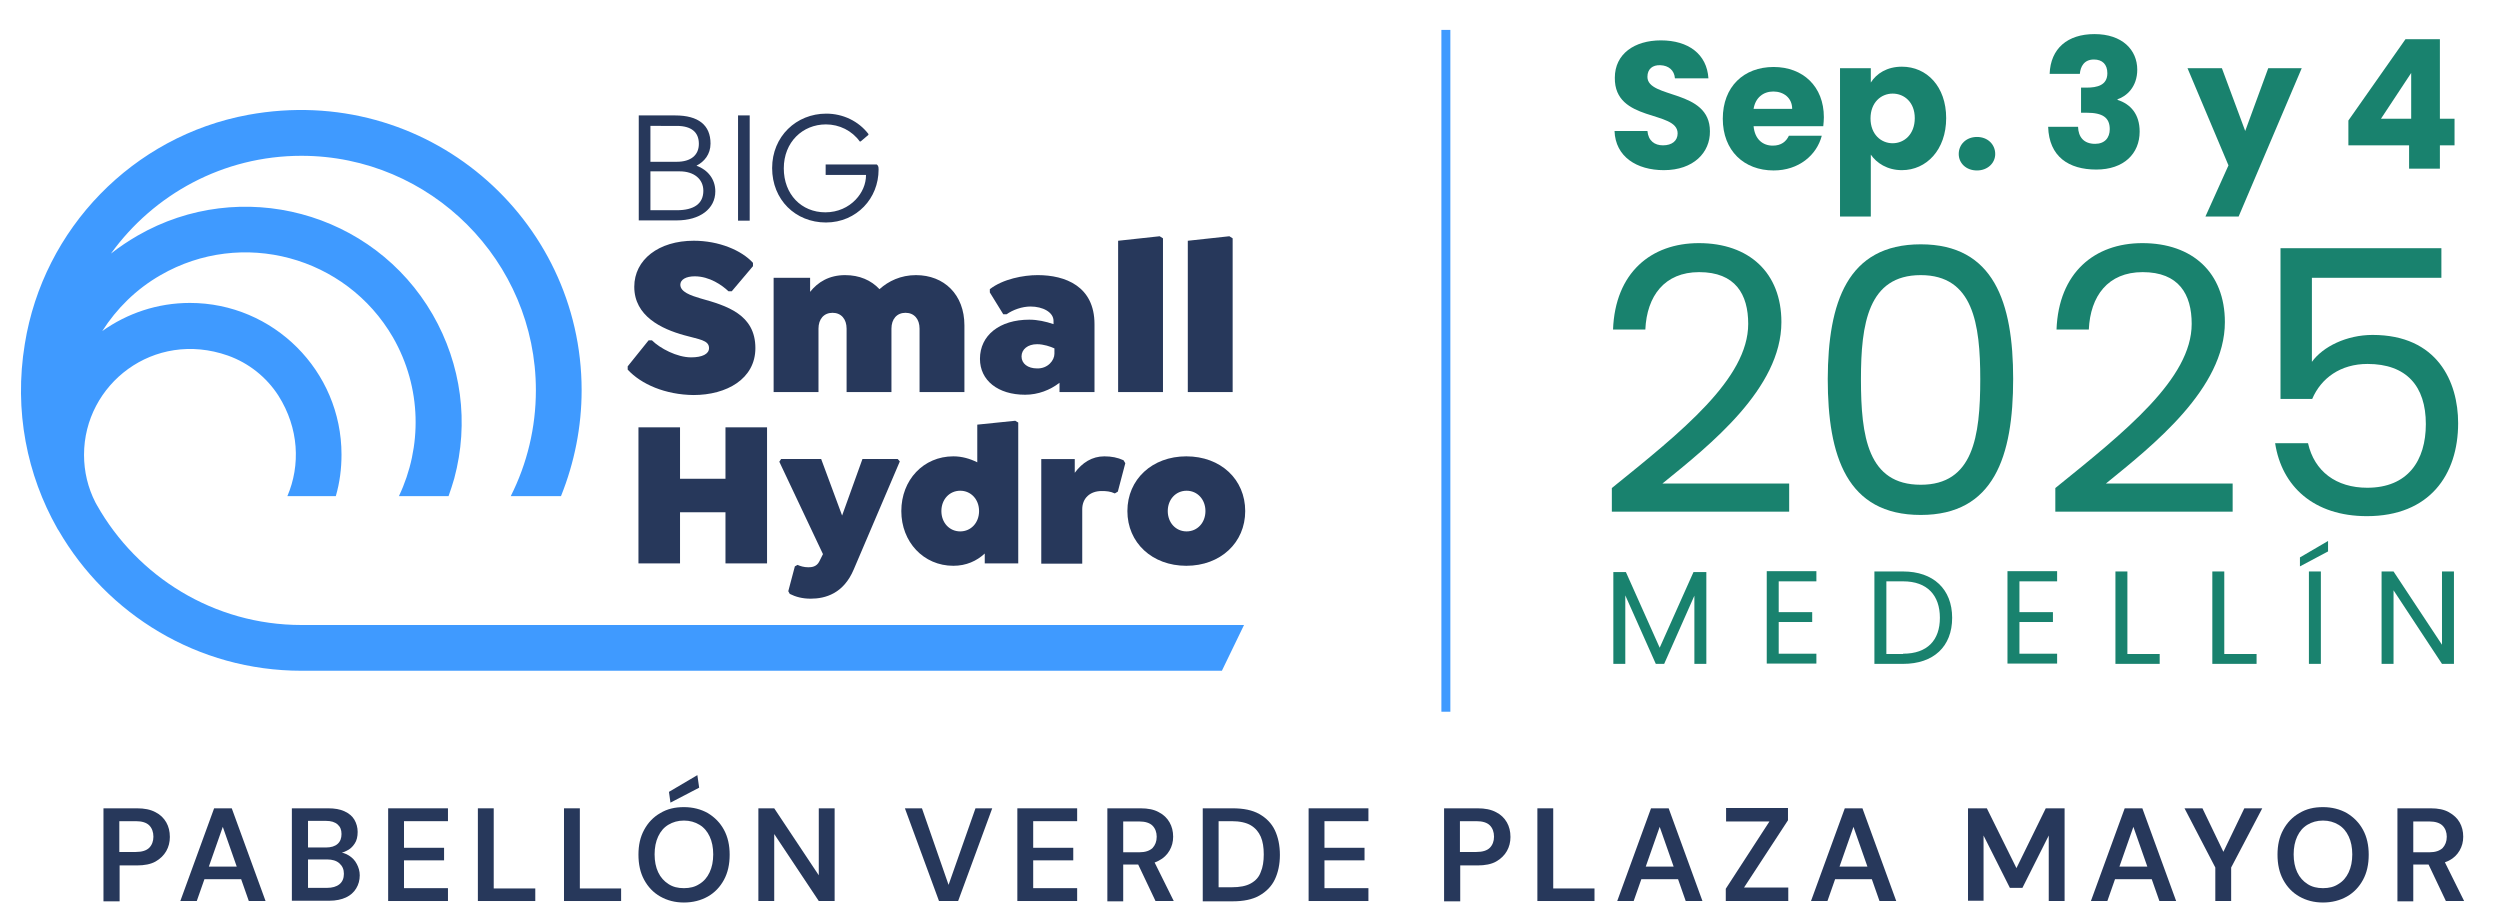 <?xml version="1.0" encoding="utf-8"?>
<!-- Generator: Adobe Illustrator 29.2.1, SVG Export Plug-In . SVG Version: 9.03 Build 55982)  -->
<svg version="1.0" id="Capa_1" xmlns="http://www.w3.org/2000/svg" xmlns:xlink="http://www.w3.org/1999/xlink" x="0px" y="0px"
	 viewBox="0 0 836 308" style="enable-background:new 0 0 836 308;" xml:space="preserve">
<style type="text/css">
	.st0{fill:#27385B;}
	.st1{fill:#19826E;}
	.st2{fill:none;stroke:#3F9AFF;stroke-width:3;stroke-miterlimit:10;}
	.st3{fill:#3F9AFF;}
</style>
<g>
	<g>
		<path class="st0" d="M34.6,301.3v-31h11.2c2.5,0,4.5,0.4,6.2,1.3c1.6,0.8,2.8,2,3.6,3.4c0.8,1.4,1.2,3,1.2,4.9
			c0,1.7-0.4,3.3-1.2,4.7c-0.8,1.4-2,2.6-3.6,3.5c-1.6,0.9-3.7,1.3-6.2,1.3h-5.8v12H34.6z M39.9,284.9h5.5c2.1,0,3.6-0.5,4.5-1.4
			c0.9-0.9,1.4-2.2,1.4-3.7c0-1.6-0.5-2.9-1.4-3.8c-0.9-0.9-2.4-1.4-4.5-1.4h-5.5V284.9z"/>
		<path class="st0" d="M60.3,301.3l11.3-31h5.9l11.3,31h-5.6l-8.7-24.8l-8.7,24.8H60.3z M65.3,294l1.4-4.2H82l1.4,4.2H65.3z"/>
		<path class="st0" d="M97.6,301.3v-31h12.1c2.2,0,4,0.3,5.5,1c1.5,0.7,2.6,1.6,3.3,2.8c0.7,1.2,1.1,2.6,1.1,4.1s-0.3,2.9-1,3.9
			c-0.7,1.1-1.6,1.9-2.7,2.4c-1.1,0.6-2.3,0.9-3.6,1l0.7-0.5c1.4,0,2.6,0.4,3.7,1.1c1.1,0.7,2,1.6,2.6,2.8c0.6,1.1,1,2.4,1,3.8
			c0,1.6-0.4,3.1-1.2,4.4c-0.8,1.3-1.9,2.3-3.4,3s-3.4,1.1-5.5,1.1H97.6z M102.9,283.4h6.1c1.7,0,3-0.4,3.9-1.2s1.3-1.9,1.3-3.3
			c0-1.4-0.4-2.4-1.3-3.2c-0.9-0.8-2.2-1.2-3.9-1.2h-6V283.4z M102.9,296.9h6.5c1.7,0,3.1-0.4,4.1-1.2c1-0.8,1.5-2,1.5-3.5
			c0-1.5-0.5-2.6-1.5-3.5c-1-0.9-2.4-1.3-4.1-1.3h-6.4V296.9z"/>
		<path class="st0" d="M129.8,301.3v-31h20v4.3h-14.7v8.9h13.4v4.2h-13.4v9.3h14.7v4.3H129.8z"/>
		<path class="st0" d="M159.8,301.3v-31h5.3v26.8H179v4.2H159.8z"/>
		<path class="st0" d="M188.6,301.3v-31h5.3v26.8h13.8v4.2H188.6z"/>
		<path class="st0" d="M228.7,301.8c-3,0-5.6-0.7-7.9-2c-2.3-1.3-4.1-3.2-5.4-5.6c-1.3-2.4-1.9-5.2-1.9-8.4c0-3.2,0.6-5.9,1.9-8.3
			s3.1-4.3,5.4-5.6c2.3-1.4,4.9-2,7.9-2c3,0,5.7,0.7,8,2c2.3,1.4,4.1,3.2,5.4,5.6c1.3,2.4,1.9,5.2,1.9,8.3c0,3.2-0.6,6-1.9,8.4
			c-1.3,2.4-3.1,4.3-5.4,5.6C234.4,301.1,231.7,301.8,228.7,301.8z M228.7,297c2,0,3.7-0.4,5.2-1.4c1.5-0.9,2.6-2.2,3.4-3.9
			c0.8-1.7,1.2-3.7,1.2-6s-0.4-4.3-1.2-6c-0.8-1.7-1.9-3-3.4-3.9c-1.5-0.9-3.2-1.4-5.2-1.4c-2,0-3.7,0.5-5.2,1.4
			c-1.5,0.9-2.6,2.2-3.4,3.9c-0.8,1.7-1.2,3.7-1.2,6s0.4,4.3,1.2,6c0.8,1.7,2,3,3.4,3.9C225,296.6,226.7,297,228.7,297z
			 M224.2,268.4l-0.5-3.6l9.5-5.6l0.6,4.2L224.2,268.4z"/>
		<path class="st0" d="M253.6,301.3v-31h5.3l14.9,22.4v-22.4h5.3v31h-5.3l-14.9-22.4v22.4H253.6z"/>
		<path class="st0" d="M314,301.3l-11.4-31h5.7l8.9,25.6l9-25.6h5.6l-11.4,31H314z"/>
		<path class="st0" d="M340.2,301.3v-31h20v4.3h-14.7v8.9h13.4v4.2h-13.4v9.3h14.7v4.3H340.2z"/>
		<path class="st0" d="M370.3,301.3v-31h11.1c2.5,0,4.5,0.4,6.1,1.3c1.6,0.8,2.8,2,3.6,3.4c0.8,1.4,1.2,3,1.2,4.8
			c0,1.7-0.4,3.2-1.2,4.6c-0.8,1.4-2,2.6-3.6,3.4c-1.6,0.9-3.7,1.3-6.2,1.3h-5.7v12.3H370.3z M375.6,285h5.4c2,0,3.4-0.5,4.4-1.4
			c0.9-1,1.4-2.2,1.4-3.8c0-1.5-0.5-2.8-1.4-3.7c-0.9-0.9-2.4-1.4-4.4-1.4h-5.4V285z M386.4,301.3l-6.5-13.7h5.8l6.8,13.7H386.4z"/>
		<path class="st0" d="M402.2,301.3v-31h10c3.6,0,6.6,0.6,8.9,1.9c2.3,1.3,4.1,3.1,5.2,5.4c1.1,2.3,1.7,5.1,1.7,8.3
			c0,3.1-0.6,5.9-1.7,8.2c-1.1,2.3-2.9,4.1-5.2,5.4c-2.3,1.3-5.3,1.9-8.9,1.9H402.2z M407.5,296.7h4.4c2.7,0,4.8-0.4,6.4-1.3
			c1.6-0.9,2.7-2.1,3.3-3.8c0.7-1.6,1-3.6,1-5.9c0-2.3-0.3-4.3-1-5.9c-0.7-1.6-1.8-2.9-3.3-3.8c-1.5-0.9-3.7-1.4-6.4-1.4h-4.4V296.7
			z"/>
		<path class="st0" d="M437.6,301.3v-31h20v4.3h-14.7v8.9h13.4v4.2h-13.4v9.3h14.7v4.3H437.6z"/>
		<path class="st0" d="M482.9,301.3v-31h11.2c2.5,0,4.5,0.4,6.2,1.3c1.6,0.8,2.8,2,3.6,3.4c0.8,1.4,1.2,3,1.2,4.9
			c0,1.7-0.4,3.3-1.2,4.7c-0.8,1.4-2,2.6-3.6,3.5c-1.6,0.9-3.7,1.3-6.2,1.3h-5.8v12H482.9z M488.2,284.9h5.5c2.1,0,3.6-0.5,4.5-1.4
			c0.9-0.9,1.4-2.2,1.4-3.7c0-1.6-0.5-2.9-1.4-3.8c-0.9-0.9-2.4-1.4-4.5-1.4h-5.5V284.9z"/>
		<path class="st0" d="M514.1,301.3v-31h5.3v26.8h13.8v4.2H514.1z"/>
		<path class="st0" d="M540.8,301.3l11.3-31h5.9l11.3,31h-5.6l-8.7-24.8l-8.7,24.8H540.8z M545.8,294l1.4-4.2h15.3l1.4,4.2H545.8z"
			/>
		<path class="st0" d="M577.1,301.3v-4.1l14.6-22.5h-14.5v-4.5h20.7v4.1l-14.7,22.5h14.8v4.5H577.1z"/>
		<path class="st0" d="M605.6,301.3l11.3-31h5.9l11.3,31h-5.6l-8.7-24.8l-8.7,24.8H605.6z M610.6,294l1.4-4.2h15.3l1.4,4.2H610.6z"
			/>
		<path class="st0" d="M658.1,301.3v-31h6.3l9.9,20l9.8-20h6.3v31h-5.3v-21.9l-8.8,17.5h-4.2l-8.8-17.5v21.8H658.1z"/>
		<path class="st0" d="M699.2,301.3l11.3-31h5.9l11.3,31h-5.6l-8.7-24.8l-8.7,24.8H699.2z M704.2,294l1.4-4.2h15.3l1.4,4.2H704.2z"
			/>
		<path class="st0" d="M740.8,301.3v-11.2l-10.3-19.8h6l7.6,15.8h-1.2l7.6-15.8h6l-10.4,19.8v11.2H740.8z"/>
		<path class="st0" d="M776.8,301.8c-3,0-5.6-0.7-7.9-2s-4.1-3.2-5.4-5.6c-1.3-2.4-1.9-5.2-1.9-8.4c0-3.2,0.6-5.9,1.9-8.3
			c1.3-2.4,3.1-4.3,5.4-5.6c2.3-1.4,4.9-2,7.9-2c3,0,5.7,0.7,8,2c2.3,1.4,4.1,3.2,5.4,5.6s1.9,5.2,1.9,8.3c0,3.2-0.6,6-1.9,8.4
			c-1.3,2.4-3.1,4.3-5.4,5.6C782.5,301.1,779.8,301.8,776.8,301.8z M776.8,297c2,0,3.7-0.4,5.2-1.4c1.5-0.9,2.6-2.2,3.4-3.9
			c0.8-1.7,1.2-3.7,1.2-6s-0.4-4.3-1.2-6c-0.8-1.7-1.9-3-3.4-3.9c-1.5-0.9-3.2-1.4-5.2-1.4c-2,0-3.7,0.5-5.2,1.4
			c-1.5,0.9-2.6,2.2-3.4,3.9c-0.8,1.7-1.2,3.7-1.2,6s0.4,4.3,1.2,6c0.8,1.7,2,3,3.4,3.9C773.1,296.6,774.9,297,776.8,297z"/>
		<path class="st0" d="M801.7,301.3v-31h11.1c2.5,0,4.5,0.4,6.1,1.3s2.8,2,3.6,3.4s1.2,3,1.2,4.8c0,1.7-0.4,3.2-1.2,4.6
			c-0.8,1.4-2,2.6-3.6,3.4s-3.7,1.3-6.2,1.3H807v12.3H801.7z M807,285h5.4c2,0,3.4-0.5,4.4-1.4c0.9-1,1.4-2.2,1.4-3.8
			c0-1.5-0.5-2.8-1.4-3.7c-0.9-0.9-2.4-1.4-4.4-1.4H807V285z M817.9,301.3l-6.5-13.7h5.8l6.8,13.7H817.9z"/>
	</g>
</g>
<g>
	<g>
		<path class="st1" d="M556.4,56.9c-9.1,0-16.2-4.5-16.5-13.1h11c0.3,3.3,2.4,4.8,5.2,4.8c3,0,4.9-1.5,4.9-4c0-7.8-21.2-3.6-21-18.6
			c0-8,6.6-12.5,15.4-12.5c9.2,0,15.4,4.6,15.9,12.7h-11.2c-0.2-2.7-2.1-4.3-4.9-4.4c-2.5-0.1-4.3,1.2-4.3,3.9
			c0,7.4,20.9,4,20.9,18.2C571.9,51,566.3,56.9,556.4,56.9z"/>
		<path class="st1" d="M593.1,57c-9.9,0-17-6.6-17-17.3s7-17.3,17-17.3c9.8,0,16.8,6.5,16.8,16.8c0,1-0.1,2-0.2,3h-23.3
			c0.4,4.4,3.1,6.5,6.4,6.5c2.9,0,4.5-1.4,5.4-3.3h11C607.5,51.9,601.5,57,593.1,57z M586.4,36.4h12.9c0-3.7-2.9-5.8-6.3-5.8
			C589.6,30.6,587,32.7,586.4,36.4z"/>
		<path class="st1" d="M636,22.3c8.3,0,14.8,6.6,14.8,17.2c0,10.6-6.6,17.4-14.8,17.4c-4.9,0-8.5-2.4-10.4-5.2v20.7h-10.3V22.8h10.3
			v4.8C627.5,24.6,631,22.3,636,22.3z M632.9,31.3c-3.9,0-7.4,3-7.4,8.3s3.5,8.3,7.4,8.3c3.9,0,7.4-3,7.4-8.4
			C640.3,34.2,636.8,31.3,632.9,31.3z"/>
		<path class="st1" d="M661.1,57c-3.7,0-6.1-2.5-6.1-5.5c0-3.2,2.5-5.7,6.1-5.7c3.6,0,6.1,2.5,6.1,5.7C667.2,54.5,664.7,57,661.1,57
			z"/>
		<path class="st1" d="M700.4,11.4c9.3,0,14.3,5.3,14.3,11.9c0,5.8-3.6,8.9-6.6,9.9v0.2c4.4,1.4,7.4,4.8,7.4,10.6
			c0,7.4-5.3,12.7-14.5,12.7c-9.2,0-15.8-4.3-16.1-14.3h10c0.1,3.4,1.9,5.7,5.7,5.7c3.2,0,4.9-2,4.9-4.9c0-3.9-2.4-5.5-7.7-5.5h-1.9
			v-8.4h1.9c3.5,0,6.9-0.8,6.9-4.8c0-3-1.7-4.6-4.5-4.6c-3.3,0-4.5,2.4-4.7,4.8h-10.1C685.7,16.2,691.4,11.4,700.4,11.4z"/>
		<path class="st1" d="M758.5,22.8h11.2l-21.1,49.6h-11.1l7.7-17.1l-13.7-32.5H743l7.8,21L758.5,22.8z"/>
		<path class="st1" d="M805.6,48.6h-20.3v-8.3l19.1-27.2h11.5v26.6h4.9v8.9h-4.9v7.8h-10.3V48.6z M806.3,39.7V24.4l-10.1,15.3H806.3
			z"/>
	</g>
</g>
<g>
	<g>
		<path class="st1" d="M539,163.2c23.4-18.9,45.6-36.6,45.6-54.9c0-9.9-4.3-17.3-16.4-17.3c-11.6,0-17.5,8-18,19.2h-10.8
			c0.7-19,12.7-28.9,28.7-28.9c16.8,0,27.6,9.9,27.6,26.4c0,22.2-23.9,41.1-39.8,54h42.4v9.4H539V163.2z"/>
		<path class="st1" d="M642.3,81.7c24.5,0,30.9,19.5,30.9,45c0,25.9-6.4,45.5-30.9,45.5c-24.7,0-31.1-19.6-31.1-45.5
			C611.3,101.2,617.7,81.7,642.3,81.7z M642.3,92c-17.6,0-20,16.3-20,34.8c0,19.2,2.3,35.3,20,35.3c17.5,0,19.9-16,19.9-35.3
			C662.2,108.2,659.8,92,642.3,92z"/>
		<path class="st1" d="M687.3,163.2c23.4-18.9,45.6-36.6,45.6-54.9c0-9.9-4.3-17.3-16.4-17.3c-11.6,0-17.5,8-18,19.2h-10.8
			c0.7-19,12.7-28.9,28.7-28.9c16.8,0,27.6,9.9,27.6,26.4c0,22.2-23.9,41.1-39.8,54h42.4v9.4h-59.3V163.2z"/>
		<path class="st1" d="M816.4,83v9.9h-43.3v28.1c3.7-5.1,11.6-9,20.3-9c21.7,0,28.6,15.7,28.6,29.5c0,17.3-9.6,31.1-30.5,31.1
			c-17.8,0-28.5-10-30.7-24.4h11c2.1,9.4,9.4,14.9,19.8,14.9c13.6,0,19.6-9.1,19.6-21.3c0-12.7-6.5-20.1-19.5-20.1
			c-9,0-15.5,4.7-18.5,11.7h-10.6V83H816.4z"/>
	</g>
</g>
<g>
	<g>
		<path class="st1" d="M539.4,191.3h4.3l11.3,25.3l11.3-25.3h4.3V222h-4v-22.8L556.5,222h-2.8l-10.2-22.9V222h-4V191.3z"/>
		<path class="st1" d="M607.4,194.4h-12.6v10.3h11.2v3.3h-11.2v10.6h12.6v3.3h-16.6v-30.9h16.6V194.4z"/>
		<path class="st1" d="M652.8,206.6c0,9.6-6.2,15.4-16.4,15.4h-9.6v-30.9h9.6C646.5,191.1,652.8,197,652.8,206.6z M636.4,218.6
			c8.1,0,12.3-4.5,12.3-12c0-7.5-4.2-12.2-12.3-12.2h-5.6v24.3H636.4z"/>
		<path class="st1" d="M687.9,194.4h-12.6v10.3h11.2v3.3h-11.2v10.6h12.6v3.3h-16.6v-30.9h16.6V194.4z"/>
		<path class="st1" d="M711.4,191.1v27.6h10.8v3.3h-14.8v-30.9H711.4z"/>
		<path class="st1" d="M743.8,191.1v27.6h10.8v3.3h-14.8v-30.9H743.8z"/>
		<path class="st1" d="M778.5,180.9v3.5l-9.4,5v-3L778.5,180.9z M772.1,191.1h4V222h-4V191.1z"/>
		<path class="st1" d="M820.6,191.1V222h-4l-16.2-24.6V222h-4v-30.9h4l16.2,24.5v-24.5H820.6z"/>
	</g>
</g>
<line class="st2" x1="483.5" y1="238" x2="483.5" y2="10"/>
<g>
	<g>
		<g>
			<g>
				<path class="st0" d="M239.2,64c0,5.8-5.1,9.7-12.9,9.7h-12.7V38.6h12.2c7.7,0,11.8,3.2,11.8,9.4c0,3.6-2.1,6.1-4.7,7.4
					C236.7,56.8,239.2,59.9,239.2,64z M217.5,42.1v12h8.8c4.7,0,7.4-2.2,7.4-6c0-3.9-2.5-6-7.4-6H217.5z M235.2,63.8
					c0-3.9-3.1-6.5-7.9-6.5h-9.8v13h8.8C232.1,70.3,235.2,68.1,235.2,63.8z"/>
				<path class="st0" d="M250.7,38.6v35.2h-3.9V38.6H250.7z"/>
				<path class="st0" d="M293.8,56.7c0,4.8-1.8,9.2-4.9,12.4c-3.1,3.2-7.5,5.3-12.7,5.3c-10.2,0-18-7.6-18-18.2
					c0-10.6,8.1-18.2,18.1-18.2c5.6,0,10.8,2.5,14.1,6.8v0.3l-2.6,2.2h-0.3c-2.6-3.6-6.8-5.7-11.3-5.7c-7.8,0-14.1,5.9-14.1,14.7
					c0,8.7,5.9,14.7,13.9,14.7c4.2,0,7.7-1.7,10.1-4.2c2.2-2.3,3.5-5.2,3.5-8.3h-13.5v-3.5h17.1l0.3,0.3
					C293.8,55.8,293.8,56.1,293.8,56.7z"/>
			</g>
		</g>
		<g>
			<g>
				<path class="st0" d="M209.9,123.6v-1.1l7-8.7h1.1c2.7,2.7,8.4,5.7,13.1,5.7c3.7,0,6-1.1,6-3.1c0-2.7-3.4-2.9-8.3-4.3
					c-7.6-2.1-16.7-6.4-16.7-16.2c0-9.1,8.2-15.4,19.9-15.4c8.4,0,16,3.2,19.8,7.4V89l-7.1,8.4h-1.1c-2.1-2-6.3-5-11.3-5
					c-2.9,0-4.8,1.1-4.8,2.8c0,2.4,3.4,3.6,6.8,4.6c8.6,2.4,18.3,5.3,18.3,16.6c0,10.3-9.6,15.7-20.7,15.7
					C222.5,132,214.4,128.5,209.9,123.6z"/>
				<path class="st0" d="M322.5,108.8v22.3h-15v-21.2c0-3.2-1.8-5.3-4.7-5.3c-2.9,0-4.7,2.1-4.7,5.3v21.2h-15v-21.2
					c0-3.2-1.8-5.3-4.7-5.3c-2.9,0-4.7,2.1-4.7,5.3v21.2h-15V92.9h12.2v4.7c2.6-3.3,6.4-5.6,11.7-5.6c4.8,0,8.7,1.7,11.5,4.7
					c3-2.7,7.1-4.7,12.2-4.7C315.7,92,322.5,98.5,322.5,108.8z"/>
				<path class="st0" d="M366,108.4v22.7h-11.7v-3.1c-3.1,2.4-7.1,4-11.5,4c-9.1,0-15.1-4.8-15.1-12c0-7.9,6.6-13.1,16.5-13.1
					c2.7,0,5.5,0.6,8.1,1.5v-1.1c0-2.9-3.6-4.8-7.7-4.8c-2.8,0-5.9,1.1-8,2.6h-1.1l-4.5-7.3v-1.1c4.4-3.4,11.2-4.7,16-4.7
					C356.2,92,366,95.7,366,108.4z M352.6,118.3v-1.8c-1.3-0.6-3.6-1.4-5.8-1.4c-3.1,0-5.2,1.7-5.2,4.1c0,2.4,2.1,4,5.2,4
					C350.4,123.3,352.6,120.5,352.6,118.3z"/>
				<path class="st0" d="M374,80.5l13.8-1.5l1.1,0.7v51.4h-15V80.5z"/>
				<path class="st0" d="M397.3,80.5l13.8-1.5l1.1,0.7v51.4h-15V80.5z"/>
			</g>
		</g>
		<g>
			<g>
				<path class="st0" d="M256.5,142.9v45.5h-13.9v-17.1h-15.2v17.1h-13.9v-45.5h13.9v17.2h15.2v-17.2H256.5z"/>
				<path class="st0" d="M300.9,154.3l-15.4,36.1c-3.4,8.1-9.5,9.8-14.4,9.8c-2.8,0-5-0.6-7-1.6l-0.5-0.9l2.2-8.3l0.9-0.5
					c0.9,0.4,2.1,0.8,3.6,0.8c1,0,2.8-0.1,3.7-2l1.2-2.4l-14.6-30.9l0.6-0.9h13.4l7,18.9l6.8-18.9h11.8L300.9,154.3z"/>
				<path class="st0" d="M340.5,141.3v47.1h-11.2v-3.3c-2.7,2.5-6.2,4.1-10.5,4.1c-10,0-17.4-8-17.4-18.3c0-10.4,7.4-18.3,17.4-18.3
					c2.9,0,5.6,0.8,8,2V142l12.7-1.3L340.5,141.3z M327.4,170.9c0-3.9-2.7-6.8-6.3-6.8c-3.6,0-6.3,2.9-6.3,6.8
					c0,3.9,2.7,6.8,6.3,6.8C324.7,177.7,327.4,174.8,327.4,170.9z"/>
				<path class="st0" d="M376.3,154.9l-2.5,9.5l-1,0.6c-1.5-0.7-2.9-0.8-4.4-0.8c-3.9,0-6.5,2.4-6.5,6.1v18.2h-13.7v-35h11.2v4.6
					c2.5-3.4,5.8-5.5,9.9-5.5c2.4,0,4.4,0.4,6.4,1.3L376.3,154.9z"/>
				<path class="st0" d="M377,170.9c0-10.6,8.3-18.3,19.7-18.3c11.5,0,19.7,7.7,19.7,18.3c0,10.6-8.3,18.3-19.7,18.3
					C385.3,189.2,377,181.5,377,170.9z M403.1,170.9c0-3.9-2.7-6.8-6.3-6.8c-3.6,0-6.3,2.9-6.3,6.8c0,3.9,2.7,6.8,6.3,6.8
					C400.4,177.7,403.1,174.8,403.1,170.9z"/>
			</g>
		</g>
	</g>
	<path class="st3" d="M100.8,209c-29.3,0-54.9-16.2-68.4-40.1c-0.2-0.3-0.3-0.6-0.5-0.9c-2.5-4.9-3.8-10.3-3.8-15.9
		c0-23.6,23.3-41.9,48.1-33.2c7,2.5,12.9,7.2,16.9,13.4c6.9,10.9,7.4,23.3,3,33.6h16.2c1.3-4.5,1.9-9.1,1.9-13.9
		c0-28-22.8-50.7-50.7-50.7c-10.9,0-21,3.5-29.3,9.4c4.8-7.5,11.3-14,19.5-18.7c27.2-15.7,62-6.3,77.7,20.8
		c9.7,16.9,9.8,36.7,2,53.1H150c0.7-1.9,1.3-3.9,1.9-5.9c5-18.6,2.4-38.1-7.2-54.8C124.8,70.7,80.5,58.9,46,78.8
		c-3.1,1.8-6.1,3.8-8.9,6C51.4,65,74.6,52.1,100.8,52.1c43.2,0,78.4,35.2,78.4,78.4c0,12.4-2.9,24.5-8.4,35.4h16.8
		c4.5-11.2,6.9-23.2,6.9-35.4C194.5,73,142.5,27.5,83,38.4C44.5,45.5,14.5,76.4,8.3,115c-3.7,22.5,0.8,43.9,10.8,61.6
		c0.2,0.3,0.3,0.6,0.5,0.8l0,0c16.2,28,46.5,46.9,81.2,46.9h307.8L416,209H100.8z"/>
</g>
</svg>
